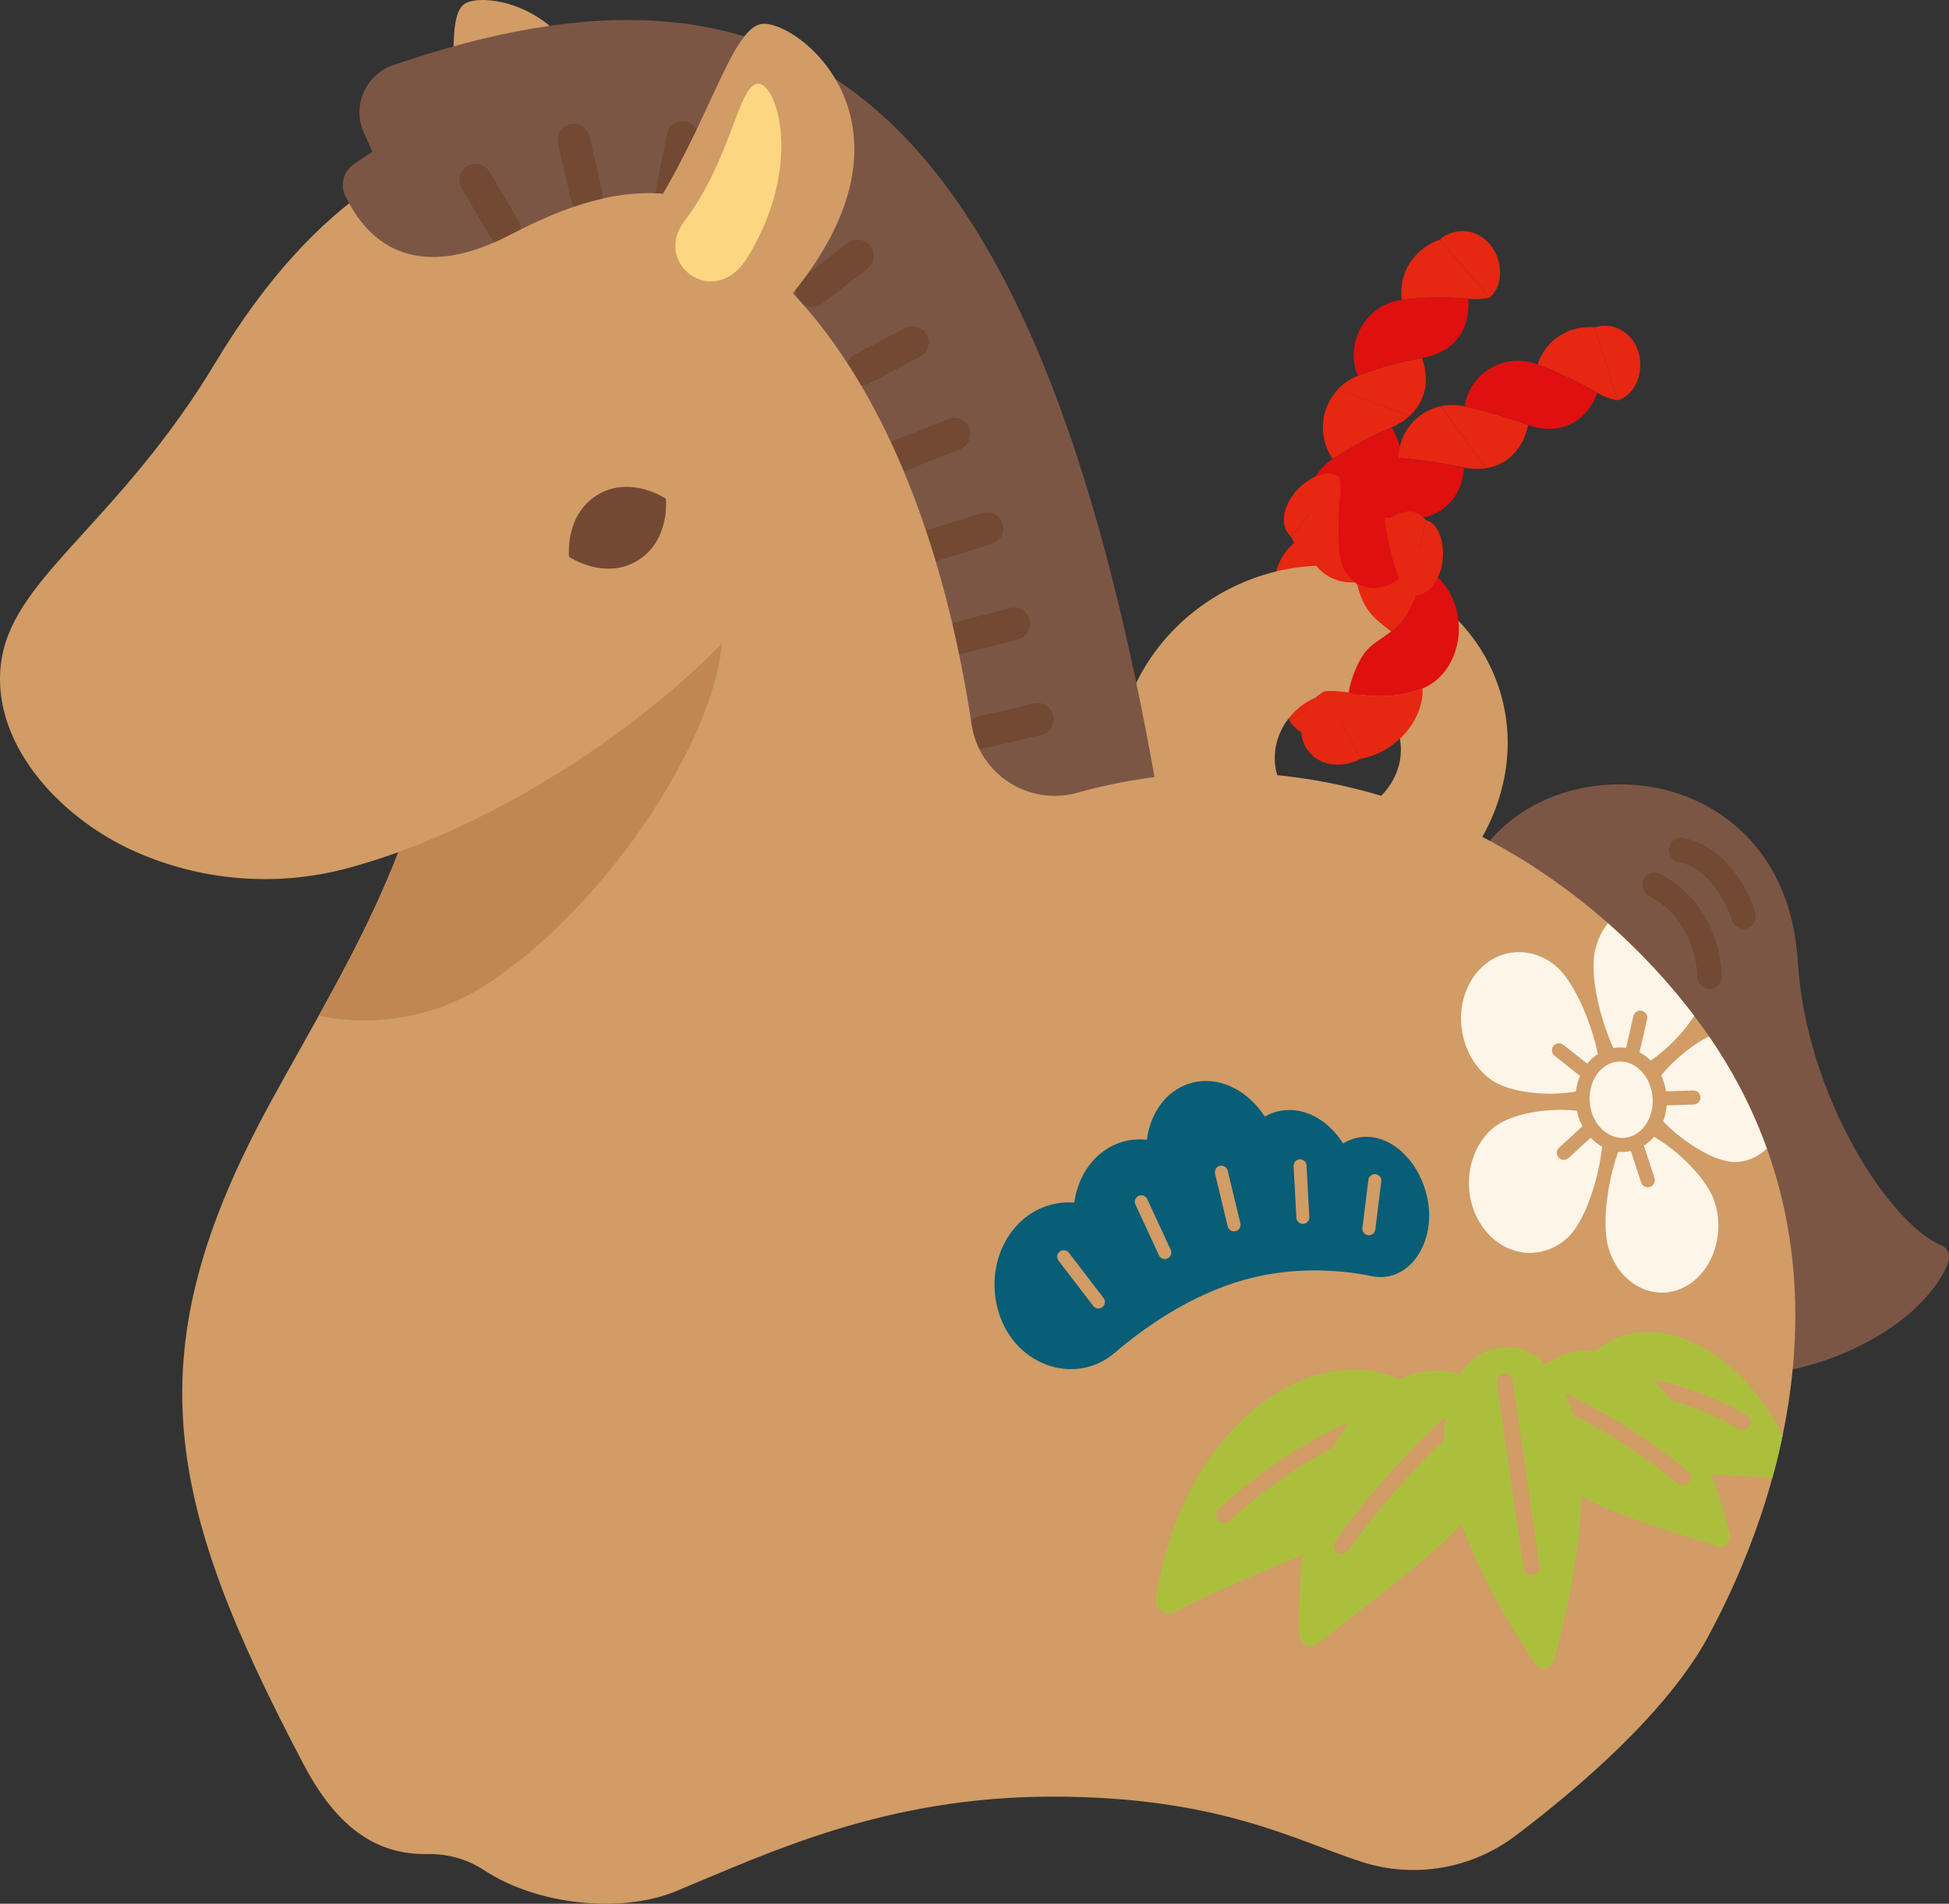 <?xml version="1.0" encoding="UTF-8"?>
<svg id="_レイヤー_1" data-name="レイヤー_1" xmlns="http://www.w3.org/2000/svg" width="467.91" height="456.99" xmlns:xlink="http://www.w3.org/1999/xlink" version="1.1" viewBox="0 0 467.91 456.99">
  <rect x="0" y="0" width="467.91" height="456.99" fill="#333333" stroke="none"/>
  <!-- Generator: Adobe Illustrator 29.6.1, SVG Export Plug-In . SVG Version: 2.1.1 Build 9)  -->
  <defs>
    <style>
      .st0 {
        fill: none;
      }

      .st1 {
        fill: #acbf3d;
      }

      .st2 {
        fill: #c18753;
      }

      .st3 {
        clip-path: url(#clippath-1);
      }

      .st4 {
        fill: #d19c66;
      }

      .st5 {
        fill: #df1010;
      }

      .st6 {
        fill: #fcd681;
      }

      .st7 {
        fill: #fcf5e8;
      }

      .st8 {
        fill: #724933;
      }

      .st9 {
        fill: #e62711;
      }

      .st10 {
        fill: #085d77;
      }

      .st11 {
        clip-path: url(#clippath);
      }

      .st12 {
        fill: #7c5645;
      }
    </style>
    <clipPath id="clippath">
      <path class="st0" d="M184.91,56.46c-25.08-18.24-47.3-7.81-63.51.42-15.56,7.9-30.36,7.04-38.51-9.87-1.27-2.63-.45-5.81,1.94-7.5,66.9-47.16,114.53-17.76,100.09,16.95Z"/>
    </clipPath>
    <clipPath id="clippath-1">
      <path class="st0" d="M407.2,244.47c-31.7-42.14-88.06-70.9-148.61-54.14-11.68,3.23-23.56-4.49-25.34-16.48-7.56-50.93-36.99-159.39-149.47-125.81,47.9,112.89,11.28,161.44-18.98,216.87-32.6,59.73-25.3,95.16,7.97,158.43h0c8.64,16.42,19.77,24.8,37.65,20.7,11.08,12.19,36.25,16.38,51.87,9.94,22.58-9.32,50.22-22.7,90.43-22.7s58.79,10.75,74.34,15.71c12.56,4,26.27,1.63,36.78-6.32,15.35-11.6,36.36-29.63,46.24-47.79,17.16-31.55,38.28-93.68-2.89-148.4Z"/>
    </clipPath>
  </defs>
  <g>
    <g>
      <path class="st12" d="M431.62,230.88c1.94,31.99,21.82,62.66,34.26,67.97,3.26,1.39,2.03,4.49.22,7.54-16.77,28.24-93.91,44.8-103.67-28.19-3.31-24.74-12.62-37.32-13.14-50.54-2.02-50.55,78.76-55.55,82.32,3.22Z"/>
      <path class="st8" d="M418.6,222.97c-1.29,0-2.48-.86-2.85-2.16-.03-.11-3.47-11.86-12.79-13.89-1.6-.35-2.61-1.92-2.26-3.52.35-1.6,1.92-2.61,3.52-2.26,12.82,2.79,17.05,17.45,17.22,18.07.44,1.57-.48,3.2-2.05,3.64-.27.07-.53.11-.8.11Z"/>
      <path class="st8" d="M410.4,237.36s-.03,0-.04,0c-1.63-.02-2.94-1.37-2.91-3,0-.53-.04-13.25-11.59-19.3-1.45-.76-2-2.55-1.24-3.99.76-1.45,2.55-2,3.99-1.24,14.82,7.78,14.76,23.94,14.75,24.63-.02,1.62-1.34,2.91-2.96,2.91Z"/>
    </g>
    <path class="st4" d="M135.87,61.3c-13.47,25.8-35.77,17.66-30.54-1.69,7.55-27.96.24-53.91,5.99-58.52s46.94,3.62,24.55,60.22Z"/>
    <g>
      <g>
        <path class="st9" d="M333.02,134.96c.06,2.1-.85,4.04-2.38,5.57-1.53,1.53-3.69,2.65-6.2,3.03-2.51.38-4.94-.35-6.75-1.84-1.81-1.48-2.99-3.73-3.06-6.25l18.39-.51Z"/>
        <g>
          <path class="st9" d="M318.17,98.76c-1.14,3.79-.6,8.02,1.79,11.39h0c4.6-2.97,9.32-5.51,14.09-7.55.87-.37,1.68-.79,2.41-1.27.74-.46,1.4-.98,2-1.53l-17.27-6.33c-1.39,1.51-2.44,3.33-3.02,5.28Z"/>
          <path class="st9" d="M330.34,120.69c-4.29,2.95-8.47,6.3-12.46,10.03h0c-1.46,1.36-2.54,2.99-3.24,4.76l18.39-.51c.75-1.59,1.14-3.24,1.18-4.91.06-3.22-1.18-6.49-3.86-9.37h0Z"/>
          <path class="st5" d="M319.97,110.15c-1.74,1.12-3.13,2.6-4.14,4.29-1.01,1.69-1.62,3.58-1.81,5.51-.4,3.87.91,7.88,3.86,10.76h0c4-3.72,8.17-7.07,12.46-10.02h0c1.62-1.12,2.91-2.41,3.87-3.8.97-1.4,1.61-2.9,1.93-4.46.63-3.13,0-6.51-2.09-9.83-4.77,2.04-9.49,4.58-14.09,7.55Z"/>
        </g>
        <g>
          <path class="st9" d="M340.32,60.82c-1.42,1.45-2.54,3.19-3.2,5.11-.17.48-.31.96-.42,1.46-.11.5-.18,1-.23,1.51-.05.51-.08,1.01-.06,1.53.01.52.06,1.03.13,1.55h0c2.73-.36,5.47-.53,8.12-.58,2.68-.03,5.29.07,7.86.33.94.09,1.83.1,2.69.06.86-.05,1.67-.18,2.46-.35l-12.07-13.88c-1.99.66-3.78,1.81-5.27,3.28Z"/>
          <path class="st9" d="M341.39,85.93c-2.53.43-5.12.99-7.68,1.71-1.3.35-2.56.76-3.86,1.18-1.27.43-2.58.89-3.85,1.39h0c-.94.36-1.82.82-2.62,1.37-.81.55-1.54,1.19-2.2,1.89l17.27,6.33c1.27-1.18,2.25-2.51,2.89-3.99,1.26-2.84,1.32-6.21.05-9.89h0Z"/>
          <path class="st5" d="M336.53,71.97c-4.14.51-7.73,3.07-9.72,6.58-1.02,1.74-1.61,3.71-1.78,5.7-.14,2,.15,4.03.96,5.95h0c1.27-.5,2.58-.95,3.85-1.39,1.3-.42,2.57-.83,3.86-1.18,2.56-.72,5.14-1.28,7.68-1.71h0c3.84-.65,6.74-2.32,8.61-4.73,1.87-2.41,2.79-5.6,2.5-9.48h0c-2.57-.26-5.18-.36-7.86-.33-2.65.05-5.39.23-8.12.58Z"/>
        </g>
        <path class="st9" d="M345.59,57.54c.49-.42,1.01-.8,1.56-1.08.55-.29,1.12-.52,1.7-.69,1.16-.33,2.37-.39,3.51-.22,2.33.37,4.42,1.71,5.87,3.79,1.44,2.09,2.01,4.51,1.88,6.65-.05,1.09-.3,2.11-.7,3.03-.2.46-.45.9-.74,1.29-.3.39-.62.78-1.01,1.11l-12.07-13.88Z"/>
      </g>
      <g>
        <path class="st9" d="M323.54,164.48c.87,1.44,1.03,3.23.67,5.11-.2.95-.52,1.9-1.02,2.82-.5.92-1.16,1.8-2,2.56-.84.75-1.79,1.3-2.8,1.62-1.01.32-2.11.42-3.18.25-2.16-.3-4.32-1.68-5.68-3.95l14.02-8.42Z"/>
        <g>
          <path class="st9" d="M307.67,134c-1.03,1.86-1.67,3.96-1.74,6.07-.07,2.11.37,4.17,1.37,5.92h0c2.13-1.59,4.35-2.83,6.62-3.73,2.26-.9,4.51-1.49,6.76-1.8,1.62-.24,3.07-.62,4.3-1.17l-13-9.92c-1.73,1.13-3.26,2.72-4.33,4.63Z"/>
          <path class="st9" d="M317.21,154.85c-1.61,1.52-3.07,3.36-4.32,5.44-.3.52-.63,1.06-.9,1.61-.28.55-.55,1.11-.82,1.69-.25.57-.49,1.16-.72,1.77-.24.61-.43,1.21-.64,1.84h0s0,0,0,0c-.31.92-.45,1.85-.51,2.82-.03.48,0,.96.03,1.44.04.48.09.97.2,1.44l14.02-8.42c-.04-1.45-.3-2.72-.78-3.86-.46-1.11-1.13-2.09-2.05-3.03-.92-.94-2.05-1.84-3.49-2.74h0Z"/>
          <path class="st5" d="M307.3,146c-1.62,1.2-2.87,2.92-3.64,4.92-.18.5-.37,1.02-.49,1.54-.12.53-.22,1.07-.29,1.61-.11,1.09-.12,2.21.03,3.3.28,2.19,1.06,4.29,2.28,5.99.29.43.64.83.98,1.21.34.38.71.73,1.1,1.05.39.32.79.61,1.21.88.43.26.87.49,1.32.68h0s0,0,0,0c.21-.63.4-1.23.64-1.84.23-.6.47-1.19.72-1.77.27-.58.54-1.15.82-1.69.27-.55.6-1.09.9-1.61,1.25-2.08,2.71-3.92,4.32-5.44h0c1.25-1.16,2.18-2.24,2.92-3.29.74-1.05,1.22-2.06,1.48-3.15.27-1.08.33-2.24.16-3.56-.06-.65-.22-1.35-.38-2.08-.09-.36-.21-.74-.32-1.13-.11-.38-.24-.77-.39-1.17h0c-2.25.31-4.5.9-6.76,1.8-2.27.9-4.49,2.14-6.62,3.73Z"/>
        </g>
        <path class="st9" d="M312,129.37c1.6-2.08,3.88-3.18,6.04-3.27,2.18-.08,4.24.81,5.76,2.47,1.53,1.67,2.29,3.75,2.46,5.66.18,1.94-.21,3.71-1.26,5.06l-13-9.92Z"/>
      </g>
      <path class="st4" d="M321.91,135.91c-27.61-2.14-53.84,19.44-53.84,48.59s26.23,47.26,53.84,41.46c23.47-4.93,40.06-25.99,40.06-47.67s-16.59-40.55-40.06-42.37ZM321.91,195.73c-8.57.97-15.87-5.16-15.87-13.75s7.3-15.69,15.87-15.85c8.12-.15,14.41,6.05,14.41,13.84s-6.28,14.83-14.41,15.75Z"/>
      <g>
        <path class="st9" d="M382.8,78.58c1.18-.36,2.39-.46,3.53-.32.57.06,1.14.22,1.68.42.54.2,1.06.46,1.55.76,1.96,1.22,3.39,3.22,3.97,5.7.57,2.47.22,4.94-.71,6.9-.23.49-.51.95-.81,1.37-.31.42-.65.79-1.02,1.16-.74.71-1.61,1.24-2.6,1.54l-5.58-17.53Z"/>
        <g>
          <path class="st9" d="M361.46,110.57c1.35-.88,2.49-2.09,3.42-3.5.46-.71.85-1.51,1.18-2.35.34-.83.6-1.73.79-2.7-1.22-.44-2.46-.88-3.7-1.29-1.24-.4-2.5-.79-3.77-1.17-1.28-.39-2.56-.73-3.85-1.06-1.29-.33-2.61-.67-3.92-.96-.96-.21-1.92-.32-2.86-.33-.95,0-1.89.08-2.78.28l10.78,14.91c.86-.16,1.71-.36,2.5-.67.4-.15.78-.33,1.15-.52.37-.2.73-.41,1.08-.64Z"/>
          <path class="st9" d="M369.16,87.49l1.87.74,1.86.8c1.23.54,2.44,1.08,3.64,1.64,1.2.57,2.38,1.18,3.54,1.78l1.72.91.85.46.85.49h0s0,0,0,0c.82.48,1.65.86,2.46,1.15.82.3,1.62.48,2.43.64l-5.58-17.53c-.25-.03-.5-.05-.75-.06-.25-.01-.5,0-.74,0-.5.01-.99.05-1.48.12-.98.13-1.95.36-2.88.7-.89.35-1.75.79-2.55,1.3-.4.26-.79.54-1.17.84-.37.3-.72.64-1.06.99-1.33,1.4-2.41,3.06-3.02,5.03h0Z"/>
          <path class="st5" d="M366.85,102.02c.92.34,1.82.56,2.72.72.89.16,1.77.23,2.61.21.42-.01.84-.05,1.24-.1.41-.05.82-.11,1.21-.2.79-.17,1.55-.44,2.27-.78.72-.34,1.42-.73,2.06-1.22.32-.24.63-.51.93-.79.3-.29.59-.59.87-.89.56-.62,1.07-1.32,1.53-2.1.46-.78.85-1.65,1.2-2.54h0s-.85-.49-.85-.49l-.85-.46-1.72-.91c-1.16-.6-2.35-1.21-3.54-1.78-1.19-.56-2.4-1.1-3.64-1.64l-1.86-.8-1.87-.74h0c-1.9-.74-3.9-1.04-5.8-.86-.96.08-1.9.26-2.81.53-.9.3-1.77.68-2.59,1.15-.41.23-.81.49-1.2.76-.38.28-.74.59-1.09.91-.7.64-1.33,1.36-1.89,2.13-.55.78-1,1.65-1.37,2.55-.36.91-.65,1.86-.8,2.87h0c1.31.3,2.63.63,3.92.96,1.29.33,2.57.68,3.85,1.06,1.27.38,2.53.77,3.77,1.17,1.24.41,2.49.85,3.7,1.29Z"/>
        </g>
        <g>
          <path class="st9" d="M334.44,134.22c2.16-2.43,3.32-5.8,3.05-9.73h0c-5.2-.4-10.5-.54-15.89-.38-.98.03-1.94.17-2.86.4-.91.24-1.79.56-2.62.98l14.19,11.71c1.62-.71,3.01-1.72,4.13-2.98Z"/>
          <path class="st9" d="M335.75,109.89c5.37.51,10.61,1.28,15.72,2.35h0,0c1.85.38,3.64.43,5.27.16l-10.78-14.91c-.96.21-1.89.52-2.78.93-.88.41-1.7.93-2.47,1.52-.37.29-.73.59-1.07.92-.33.33-.65.68-.95,1.04-.59.73-1.13,1.51-1.55,2.36-.85,1.71-1.37,3.6-1.4,5.64h0Z"/>
          <path class="st5" d="M337.49,124.49c3.93.31,7.29-.85,9.75-2.99.61-.54,1.18-1.13,1.66-1.8.25-.33.47-.68.69-1.04.22-.36.42-.73.6-1.12.36-.77.65-1.61.86-2.5.22-.88.36-1.81.41-2.79h0s0,0,0,0c-5.11-1.07-10.35-1.84-15.72-2.35h0c-4.06-.4-7.82,1.1-10.45,3.74-2.64,2.64-4.1,6.43-3.69,10.48,5.39-.16,10.69-.02,15.89.38Z"/>
        </g>
        <path class="st9" d="M330.31,137.2c-1.35,1.63-3.32,2.49-5.48,2.61-2.16.11-4.52-.51-6.63-1.93-2.11-1.42-3.42-3.57-3.8-5.85-.38-2.27.18-4.67,1.72-6.54l14.19,11.71Z"/>
      </g>
      <g>
        <path class="st9" d="M326.75,182.11c-2.87,1.55-5.94,1.8-8.43,1.05-1.25-.37-2.36-.99-3.27-1.82-.91-.82-1.62-1.84-2.08-3.03-.46-1.18-.63-2.42-.57-3.63.06-1.21.36-2.39.83-3.5.96-2.21,2.6-4.09,4.76-5.25l8.76,16.18Z"/>
        <g>
          <path class="st9" d="M327.64,145.17c.71,1.28,1.54,2.33,2.57,3.32.52.49,1.09.98,1.71,1.49.62.51,1.3,1.04,2.04,1.63,2.01-1.47,3.73-3.73,4.95-6.44,1.23-2.71,1.98-5.83,2.32-9.09.25-2.38-.17-4.91-1.14-7.26l-14.21,11.69c.45,1.78,1.03,3.34,1.76,4.66Z"/>
          <path class="st9" d="M341.53,165.26c-3.18,1.24-6.3,1.74-9.26,1.82-2.97.08-5.8-.24-8.53-.79h0c-1.99-.4-3.9-.52-5.76-.35l8.76,16.18c2.51-.45,5.03-1.5,7.29-3.11,1.1-.77,2.13-1.69,3.06-2.69.46-.52.91-1.03,1.31-1.61.2-.28.4-.56.59-.85.19-.3.36-.59.53-.89,1.37-2.39,2.11-5.14,2.01-7.7h0Z"/>
          <path class="st5" d="M333.95,151.61c-1.52,1.13-2.8,1.96-3.85,2.72-.53.39-.99.76-1.42,1.18-.43.42-.83.87-1.2,1.39-.74,1.03-1.45,2.33-2.1,3.91-.66,1.57-1.25,3.41-1.64,5.47h0c2.73.56,5.55.88,8.53.8,2.96-.08,6.08-.58,9.26-1.82h0c2.38-.94,4.69-2.84,6.33-5.56.81-1.36,1.46-2.9,1.86-4.54.41-1.64.58-3.36.51-5.05-.13-3.39-1.25-6.57-2.91-8.98-.83-1.21-1.78-2.25-2.81-3.1-1.03-.84-2.15-1.5-3.29-1.96-.34,3.26-1.1,6.39-2.33,9.09-1.22,2.71-2.94,4.96-4.95,6.43Z"/>
        </g>
        <path class="st9" d="M325.88,140.51c-1.4-1.71-2.18-3.9-2.3-6.24-.11-2.33.43-4.81,2.02-6.81,1.57-1.98,3.96-3.06,6.64-2.9,1.34.08,2.74.46,4.09,1.17,1.35.71,2.65,1.74,3.76,3.09l-14.21,11.69Z"/>
      </g>
      <g>
        <path class="st9" d="M309.99,128.83c-.69-.56-1.18-1.3-1.47-2.15-.3-.84-.35-1.8-.24-2.8.24-2,1.25-4.16,2.94-6.06,1.69-1.9,3.71-3.19,5.57-3.78.93-.3,1.82-.4,2.62-.35.8.06,1.52.31,2.09.79l-11.52,14.34Z"/>
        <g>
          <path class="st9" d="M339.54,122.97c-.49-.15-1-.2-1.54-.17-.53.02-1.08.12-1.67.32-.59.2-1.18.45-1.82.8-.63.35-1.3.8-1.98,1.3h0c.49,4.51,1.63,9.1,3.33,13.65.31.82.69,1.58,1.14,2.25.45.68.96,1.24,1.51,1.75l3.86-17.99c-.88-.99-1.81-1.65-2.84-1.92Z"/>
          <path class="st9" d="M321.59,132.93c-.43-4.84-.29-9.53.18-14.09h0s0,0,0,0c.17-1.67.07-3.14-.27-4.35l-11.52,14.34c.27.73.64,1.39,1.08,1.98.22.3.46.58.71.84.26.26.55.49.85.71,2.27,1.71,5.65,2.07,8.96.58h0Z"/>
          <path class="st5" d="M332.53,125.22c-.09-.86-.23-1.63-.41-2.33-.18-.69-.4-1.34-.66-1.89-.13-.28-.28-.53-.43-.76-.15-.25-.32-.47-.49-.68-.18-.21-.36-.39-.56-.55-.1-.08-.2-.16-.31-.23-.1-.08-.21-.15-.32-.22-.44-.27-.93-.47-1.47-.58-.54-.13-1.12-.2-1.76-.17-.32.01-.65.05-.99.09-.34.04-.69.1-1.05.19-.72.17-1.49.42-2.29.75h0c-.47,4.57-.61,9.26-.18,14.1h0c.18,1.81.74,3.44,1.67,4.72.9,1.31,2.15,2.27,3.55,2.87.71.28,1.45.48,2.21.57.76.08,1.55.05,2.33-.08.78-.12,1.56-.39,2.32-.74.76-.36,1.5-.81,2.2-1.41-1.7-4.54-2.84-9.14-3.33-13.65Z"/>
        </g>
        <path class="st9" d="M342.38,124.89c.35.07.67.22.98.4.31.18.61.42.88.7.27.29.52.62.74,1,.23.38.44.78.62,1.23.72,1.8,1.04,4.17.69,6.69-.35,2.52-1.34,4.69-2.74,6.16-.35.37-.72.69-1.12.96-.4.26-.81.48-1.24.64-.43.16-.87.26-1.32.3-.45.04-.91,0-1.36-.1l3.86-17.99Z"/>
      </g>
    </g>
    <path class="st12" d="M278.22,192.53l-110.75,7.78c-19.88-43.4-60.05-123.06-80.15-168.54-2.83-6.42.45-13.86,7.09-16.14,94.42-32.37,153.99,2.52,183.81,176.9Z"/>
    <g>
      <path class="st8" d="M235.69,179.7c-1.76,0-3.36-1.21-3.78-3-.49-2.09.8-4.19,2.89-4.68l13.38-3.15c2.09-.49,4.19.8,4.68,2.89.49,2.09-.8,4.19-2.89,4.68l-13.38,3.15c-.3.07-.6.1-.9.1Z"/>
      <path class="st8" d="M179.84,58.66c-.78,0-1.57-.24-2.26-.73-1.75-1.25-2.15-3.68-.9-5.43l8-11.19c1.25-1.75,3.68-2.15,5.43-.9,1.75,1.25,2.15,3.68.9,5.43l-8,11.19c-.76,1.06-1.95,1.63-3.17,1.63Z"/>
      <path class="st8" d="M195.01,73.73c-1.16,0-2.31-.52-3.08-1.51-1.32-1.7-1-4.14.69-5.46l10.87-8.42c1.7-1.32,4.14-1,5.46.69s1,4.14-.69,5.46l-10.87,8.42c-.71.55-1.55.81-2.38.81Z"/>
      <path class="st8" d="M206.92,92.5c-1.4,0-2.75-.75-3.44-2.07-1-1.9-.28-4.25,1.62-5.26l12.16-6.42c1.9-1,4.25-.28,5.26,1.62,1,1.9.28,4.25-1.62,5.26l-12.16,6.42c-.58.31-1.2.45-1.81.45Z"/>
      <path class="st8" d="M216.29,113.14c-1.55,0-3.02-.94-3.62-2.47-.79-2,.2-4.26,2.2-5.04l12.8-5.03c2-.79,4.26.2,5.04,2.2.79,2-.2,4.26-2.2,5.04l-12.8,5.03c-.47.18-.95.27-1.42.27Z"/>
      <path class="st8" d="M223.84,134.83c-1.66,0-3.2-1.07-3.71-2.74-.64-2.05.51-4.23,2.56-4.87l13.13-4.08c2.05-.64,4.23.51,4.87,2.56.64,2.05-.51,4.23-2.56,4.87l-13.13,4.08c-.38.12-.77.18-1.15.18Z"/>
      <path class="st8" d="M230.13,157.07c-1.73,0-3.31-1.16-3.76-2.91-.54-2.08.71-4.2,2.79-4.74l13.31-3.46c2.08-.54,4.2.71,4.74,2.79.54,2.08-.71,4.2-2.79,4.74l-13.31,3.46c-.33.09-.66.13-.98.13Z"/>
    </g>
    <path class="st4" d="M410.08,392.88c-9.88,18.16-30.89,36.19-46.24,47.79-10.52,7.94-24.22,10.32-36.78,6.32-15.55-4.95-34.13-15.71-74.34-15.71s-67.86,13.38-90.43,22.7c-13.29,5.49-33.5,3.27-46.05-5.03-4.05-2.67-8.82-3.99-13.67-3.89-.22,0-.45,0-.67,0-13.06,0-21.96-8.09-29.13-21.73-33.28-63.27-40.57-98.7-7.97-158.43,3.88-7.11,7.86-14.1,11.76-21.14,20.39-36.78,38.39-74.57,26.59-134.87-2.17-11.11-5.36-22.98-9.73-35.75-4.95-14.46,4.98-29.69,20.21-31.01,88.02-7.59,112.76,85.61,119.61,131.7,1.78,11.98,13.66,19.71,25.34,16.48,60.54-16.77,116.91,12,148.61,54.14,41.17,54.72,20.05,116.85,2.89,148.4Z"/>
    <path class="st2" d="M172,162.17c-6.32,24.67-29.84,57.22-54.3,73.59-10.5,7.03-22.89,10.06-35.04,8.99-2.02-.18-4.07-.5-6.1-.97,20.39-36.78,38.39-74.57,26.59-134.87,13.54-6.09,25.42-3.27,25.42-3.27,22.57,2.22,51.74,24.02,43.42,56.53Z"/>
    <path class="st4" d="M51.82,86.9C28.75,125.16,3.96,138.14.47,157.75c-3.54,19.87,13.56,38.52,32.01,46.69,15.7,6.96,33.6,8.59,50.81,4.01,40.08-10.65,86.29-43.3,105.98-73.31,25.94-39.53-2.99-81.91-32.07-95.18,0,0-55.83-35.25-105.38,46.92Z"/>
    <path class="st8" d="M159.87,119.72s1.09,10.11-6.88,14.89c-7.97,4.78-16.38-.95-16.38-.95,0,0-1.09-10.11,6.88-14.89,7.97-4.78,16.38.95,16.38.95Z"/>
    <path class="st12" d="M184.91,56.46c-25.08-18.24-47.3-7.81-63.51.42-15.56,7.9-30.36,7.04-38.51-9.87-1.27-2.63-.45-5.81,1.94-7.5,66.9-47.16,99.09,14.21,100.09,16.95Z"/>
    <g class="st11">
      <path class="st8" d="M140.82,50.88c-1.77,0-3.37-1.22-3.79-3.02l-3.08-13.4c-.48-2.09.83-4.18,2.92-4.66,2.1-.48,4.18.83,4.66,2.92l3.08,13.4c.48,2.09-.83,4.18-2.92,4.66-.29.07-.59.1-.87.1Z"/>
      <path class="st8" d="M161.23,50.41c-.25,0-.51-.02-.76-.08-2.11-.42-3.48-2.47-3.06-4.58l2.69-13.49c.42-2.11,2.47-3.47,4.58-3.06,2.11.42,3.48,2.47,3.06,4.58l-2.69,13.49c-.37,1.85-1.99,3.13-3.81,3.13Z"/>
      <path class="st8" d="M121.16,58.97c-1.33,0-2.63-.69-3.36-1.92l-6.97-11.85c-1.09-1.85-.47-4.24,1.38-5.33,1.85-1.09,4.24-.47,5.33,1.38l6.97,11.85c1.09,1.85.47,4.24-1.38,5.33-.62.36-1.3.54-1.97.54Z"/>
    </g>
    <g>
      <path class="st4" d="M177.51,83.83c-28.12,20.83-47.96.31-32.15-17.87,22.85-26.28,28.57-58.19,37.22-60.16s48.87,28.57-5.07,78.03Z"/>
      <path class="st6" d="M181.61,20.13c-4.54,1.28-6.24,18.4-17.33,32.99-7.68,10.1,6.98,21.28,14.85,9.18,14.4-22.92,7.02-43.45,2.48-42.17Z"/>
    </g>
  </g>
  <g class="st3">
    <g>
      <g>
        <g>
          <path class="st1" d="M380.26,345.7c6.97,7.68,16.98,7.71,26.55,8.2,9.17.14,17.95.72,22.68,1.45,1.44.2,2.48-1.74,1.79-3.55-2.14-5.51-7.36-16.7-16.29-24.06-8.9-7.71-22.06-11.62-31.87-3.51-7.09,5.75-7.73,16.08-2.85,21.47Z"/>
          <path class="st4" d="M418.4,343.29c-.33,0-.66-.08-.97-.26-11.68-6.84-25.33-10.09-39.48-9.41-1.06.05-1.96-.77-2.01-1.83-.05-1.06.77-1.96,1.83-2.01,14.9-.71,29.29,2.72,41.61,9.93.92.54,1.22,1.71.69,2.63-.36.61-1,.95-1.66.95Z"/>
        </g>
        <g>
          <path class="st1" d="M344.76,351.89c-5.34,10.68-17.23,15.2-29.4,20.4-12.8,5.04-25.93,10.82-33.3,14.65-2.31,1.17-4.92-.57-4.55-3.26,1.22-8.17,5.09-24.86,16.15-37.86,10.09-12.47,26.41-21.04,41.07-15.17,9.77,3.82,13.62,14.05,10.03,21.24Z"/>
          <path class="st4" d="M293.92,365.6c-.52,0-1.03-.21-1.41-.62-.72-.78-.68-2,.1-2.72,14.65-13.57,31.93-23.03,49.97-27.36,1.03-.25,2.07.39,2.32,1.42s-.39,2.07-1.42,2.32c-17.4,4.18-34.09,13.32-48.25,26.45-.37.34-.84.51-1.31.51Z"/>
        </g>
      </g>
      <g>
        <g>
          <path class="st1" d="M365.44,343.47c3.06,11.02,13.44,15.94,23.45,19.93,9.74,3.61,19.14,6.36,23.97,7.93,1.49.47,2.8-1.37,2.34-3.33-1.54-6.15-4.78-17.97-11.1-27.78-6.31-9.97-16-18.12-27.4-15.41-8.21,1.95-13.37,11.01-11.26,18.66Z"/>
          <path class="st4" d="M403.97,356.54c-.43,0-.87-.15-1.23-.44-9.82-8.14-20.96-14.96-33.11-20.28-.97-.43-1.42-1.56-.99-2.53.43-.97,1.56-1.42,2.53-.99,12.48,5.46,23.93,12.47,34.02,20.84.82.68.93,1.89.25,2.71-.38.46-.93.7-1.48.7Z"/>
        </g>
        <g>
          <path class="st1" d="M361.76,344.08c.17,11.64-8.84,20.55-18.45,29.03-10.18,8.62-21.05,16.79-26.92,21.43-1.87,1.45-4.38.2-4.47-2.3-.17-7.87-.08-23.03,4.9-37.04,4.7-13.59,13.94-25.66,27.85-26.16,9.23-.33,16.96,7.03,17.09,15.04Z"/>
          <path class="st4" d="M322.14,373.02c-.39,0-.78-.12-1.11-.36-.86-.62-1.07-1.82-.45-2.68,9.53-13.38,20.4-25.15,32.3-34.99.82-.68,2.03-.56,2.71.26.68.82.56,2.03-.26,2.71-11.64,9.62-22.28,21.14-31.62,34.25-.38.53-.97.81-1.57.81Z"/>
        </g>
      </g>
      <g>
        <path class="st1" d="M350.87,329.42c-13.52,20.81,9.52,58.02,17.83,70.09,1.3,1.89,3.81,1.19,4.47-1.23,4.14-15.02,13.75-56.42-2.89-71.46-6-5.43-14.9-4.34-19.41,2.61Z"/>
        <path class="st4" d="M367.69,378.22c-.94,0-1.76-.69-1.9-1.65l-6.43-44.64c-.15-1.05.58-2.03,1.63-2.18,1.05-.15,2.03.58,2.18,1.63l6.43,44.64c.15,1.05-.58,2.03-1.63,2.18-.09.01-.19.02-.28.02Z"/>
      </g>
    </g>
    <g>
      <path class="st10" d="M342.48,286.8c-.06-.23-.12-.47-.18-.7-2.24-8.08-8.68-13.74-15.18-13.17-1.71.15-3.27.7-4.67,1.57-3.55-5.64-9.4-8.96-15.16-7.83-1.31.25-2.52.72-3.64,1.37-3.81-5.9-10.13-9.44-16.39-8.36-6.44,1.1-10.99,6.74-11.93,13.92-1.49-.17-3.01-.12-4.52.18-6.93,1.35-11.85,7.37-12.91,14.91-2.18-.17-4.42.07-6.64.82-8.8,2.95-14.1,12.97-12.07,23.25.06.3.12.59.19.88,3.31,13.97,18.54,19.44,28.28,11.07,6.12-5.26,17.48-13.69,31.06-17.49,12.81-3.59,24.5-2.14,30.59-.88,9.07,1.88,15.92-8.37,13.19-19.53Z"/>
      <g>
        <path class="st4" d="M263.7,314.1c-.47,0-.93-.21-1.24-.61l-8.33-10.87c-.52-.68-.39-1.66.29-2.19.68-.52,1.66-.39,2.19.29l8.33,10.87c.52.68.39,1.66-.29,2.19-.28.22-.62.32-.95.32Z"/>
        <path class="st4" d="M279.65,302.24c-.59,0-1.15-.34-1.42-.91l-5.64-12.19c-.36-.78-.02-1.71.76-2.07.78-.36,1.71-.02,2.07.76l5.64,12.19c.36.78.02,1.71-.76,2.07-.21.1-.43.14-.65.14Z"/>
        <g>
          <path class="st8" d="M296.27,295.59c-.7,0-1.34-.48-1.52-1.2l-3.04-12.64c-.2-.84.31-1.68,1.15-1.88.84-.2,1.68.31,1.88,1.15l3.04,12.64c.2.84-.31,1.68-1.15,1.88-.12.03-.25.04-.37.04Z"/>
          <path class="st4" d="M296.27,295.59c-.7,0-1.34-.48-1.52-1.2l-3.04-12.64c-.2-.84.31-1.68,1.15-1.88.84-.2,1.68.31,1.88,1.15l3.04,12.64c.2.84-.31,1.68-1.15,1.88-.12.03-.25.04-.37.04Z"/>
        </g>
        <path class="st4" d="M312.79,293.8c-.82,0-1.51-.64-1.56-1.48l-.67-12.38c-.05-.86.61-1.6,1.47-1.64.86-.05,1.6.61,1.64,1.47l.67,12.38c.05.86-.61,1.6-1.47,1.64-.03,0-.06,0-.09,0Z"/>
        <path class="st4" d="M328.63,296.52c-.06,0-.13,0-.19-.01-.86-.11-1.46-.89-1.36-1.74l1.44-11.55c.11-.86.89-1.46,1.74-1.36.86.11,1.46.89,1.36,1.74l-1.44,11.55c-.1.79-.77,1.37-1.55,1.37Z"/>
      </g>
    </g>
    <g>
      <g>
        <g id="_x3C_リピートラジアル_x3E_">
          <path class="st7" d="M415.42,247.35c-7.3.11-19.69,12.01-19.49,16.43.2,4.42,13.64,15.5,20.91,15.16,7.17-.34,12.59-7.58,12.21-16.18-.38-8.61-6.44-15.51-13.63-15.41Z"/>
        </g>
        <g id="_x3C_リピートラジアル_x3E_1" data-name="_x3C_リピートラジアル_x3E_">
          <path class="st7" d="M411.65,288.53c-2.64-8.22-16.44-18.66-19.96-17.16-3.54,1.52-8.17,20.28-5.39,28.69,2.77,8.36,10.73,12.39,17.71,9.09,6.88-3.25,10.27-12.45,7.64-20.62Z"/>
        </g>
        <g id="_x3C_リピートラジアル_x3E_2" data-name="_x3C_リピートラジアル_x3E_">
          <path class="st7" d="M376.42,297.03c6.06-5.7,10.06-24.7,7.64-28.23-2.43-3.55-19.64-3.39-25.92,2.25-6.36,5.72-7.33,16.32-2.14,23.56,5.14,7.17,14.29,8.19,20.42,2.42Z"/>
        </g>
        <g id="_x3C_リピートラジアル_x3E_3" data-name="_x3C_リピートラジアル_x3E_">
          <path class="st7" d="M357.56,258.88c6.8,5.24,23.98,4.33,26.07.64,2.08-3.67-3.69-22.43-10.28-27.77-6.68-5.41-15.74-3.81-20.19,3.69-4.49,7.57-2.49,18.12,4.4,23.44Z"/>
        </g>
        <g id="_x3C_リピートラジアル_x3E_4" data-name="_x3C_リピートラジアル_x3E_">
          <path class="st7" d="M382.95,228.09c-2,8.6,4.38,27.09,8.05,28.39,3.65,1.28,16.47-10,18.36-18.4,1.88-8.36-2.34-17.39-9.53-20.23-7.29-2.88-14.89,1.67-16.88,10.24Z"/>
        </g>
      </g>
      <g>
        <path class="st4" d="M393.84,265.53c-.91,0-1.66-.72-1.69-1.63-.03-.93.7-1.71,1.63-1.74l12.72-.39c.93-.02,1.71.7,1.74,1.63.03.93-.7,1.71-1.63,1.74l-12.72.39s-.04,0-.05,0Z"/>
        <path class="st4" d="M395.59,285c-.71,0-1.37-.45-1.6-1.16l-4.65-14.27c-.29-.89.2-1.84,1.08-2.13.88-.29,1.84.19,2.13,1.08l4.65,14.27c.29.89-.2,1.84-1.08,2.13-.17.06-.35.08-.52.08Z"/>
        <path class="st4" d="M375.44,278.42c-.46,0-.91-.18-1.24-.54-.63-.69-.59-1.75.1-2.38l10.28-9.46c.69-.63,1.75-.59,2.38.1.63.69.59,1.75-.1,2.38l-10.28,9.46c-.32.3-.73.45-1.14.45Z"/>
        <path class="st4" d="M385.42,262.62c-.37,0-.74-.12-1.04-.36l-11.15-8.81c-.73-.58-.86-1.64-.28-2.37.58-.73,1.64-.86,2.37-.28l11.15,8.81c.73.58.86,1.64.28,2.37-.33.42-.83.64-1.32.64Z"/>
        <path class="st4" d="M390.46,260.53c-.12,0-.25-.01-.38-.04-.91-.21-1.48-1.11-1.27-2.02l3.33-14.55c.21-.91,1.11-1.48,2.02-1.27.91.21,1.48,1.11,1.27,2.02l-3.33,14.55c-.18.78-.87,1.31-1.64,1.31Z"/>
      </g>
      <g>
        <path class="st7" d="M398.16,267.04c1.29-5.69-1.6-11.7-6.5-13.44-4.95-1.76-10.07,1.49-11.41,7.28-1.34,5.81,1.66,11.88,6.65,13.55,4.94,1.65,9.97-1.67,11.26-7.38Z"/>
        <path class="st4" d="M389.46,276.53c-1.03,0-2.08-.17-3.09-.51-5.81-1.93-9.29-8.9-7.76-15.53.8-3.46,2.86-6.32,5.67-7.85,2.47-1.35,5.29-1.58,7.95-.63,5.74,2.04,9.07,8.81,7.58,15.4-.78,3.43-2.81,6.29-5.58,7.85-1.49.84-3.12,1.27-4.76,1.27ZM388.94,254.81c-1.05,0-2.09.26-3.04.79-1.96,1.07-3.42,3.14-4,5.65-1.15,4.98,1.34,10.17,5.54,11.57,1.75.58,3.53.41,5.14-.5,1.94-1.09,3.38-3.16,3.94-5.66h0c1.1-4.87-1.33-10.02-5.42-11.48-.71-.25-1.43-.38-2.16-.38Z"/>
      </g>
    </g>
  </g>
</svg>